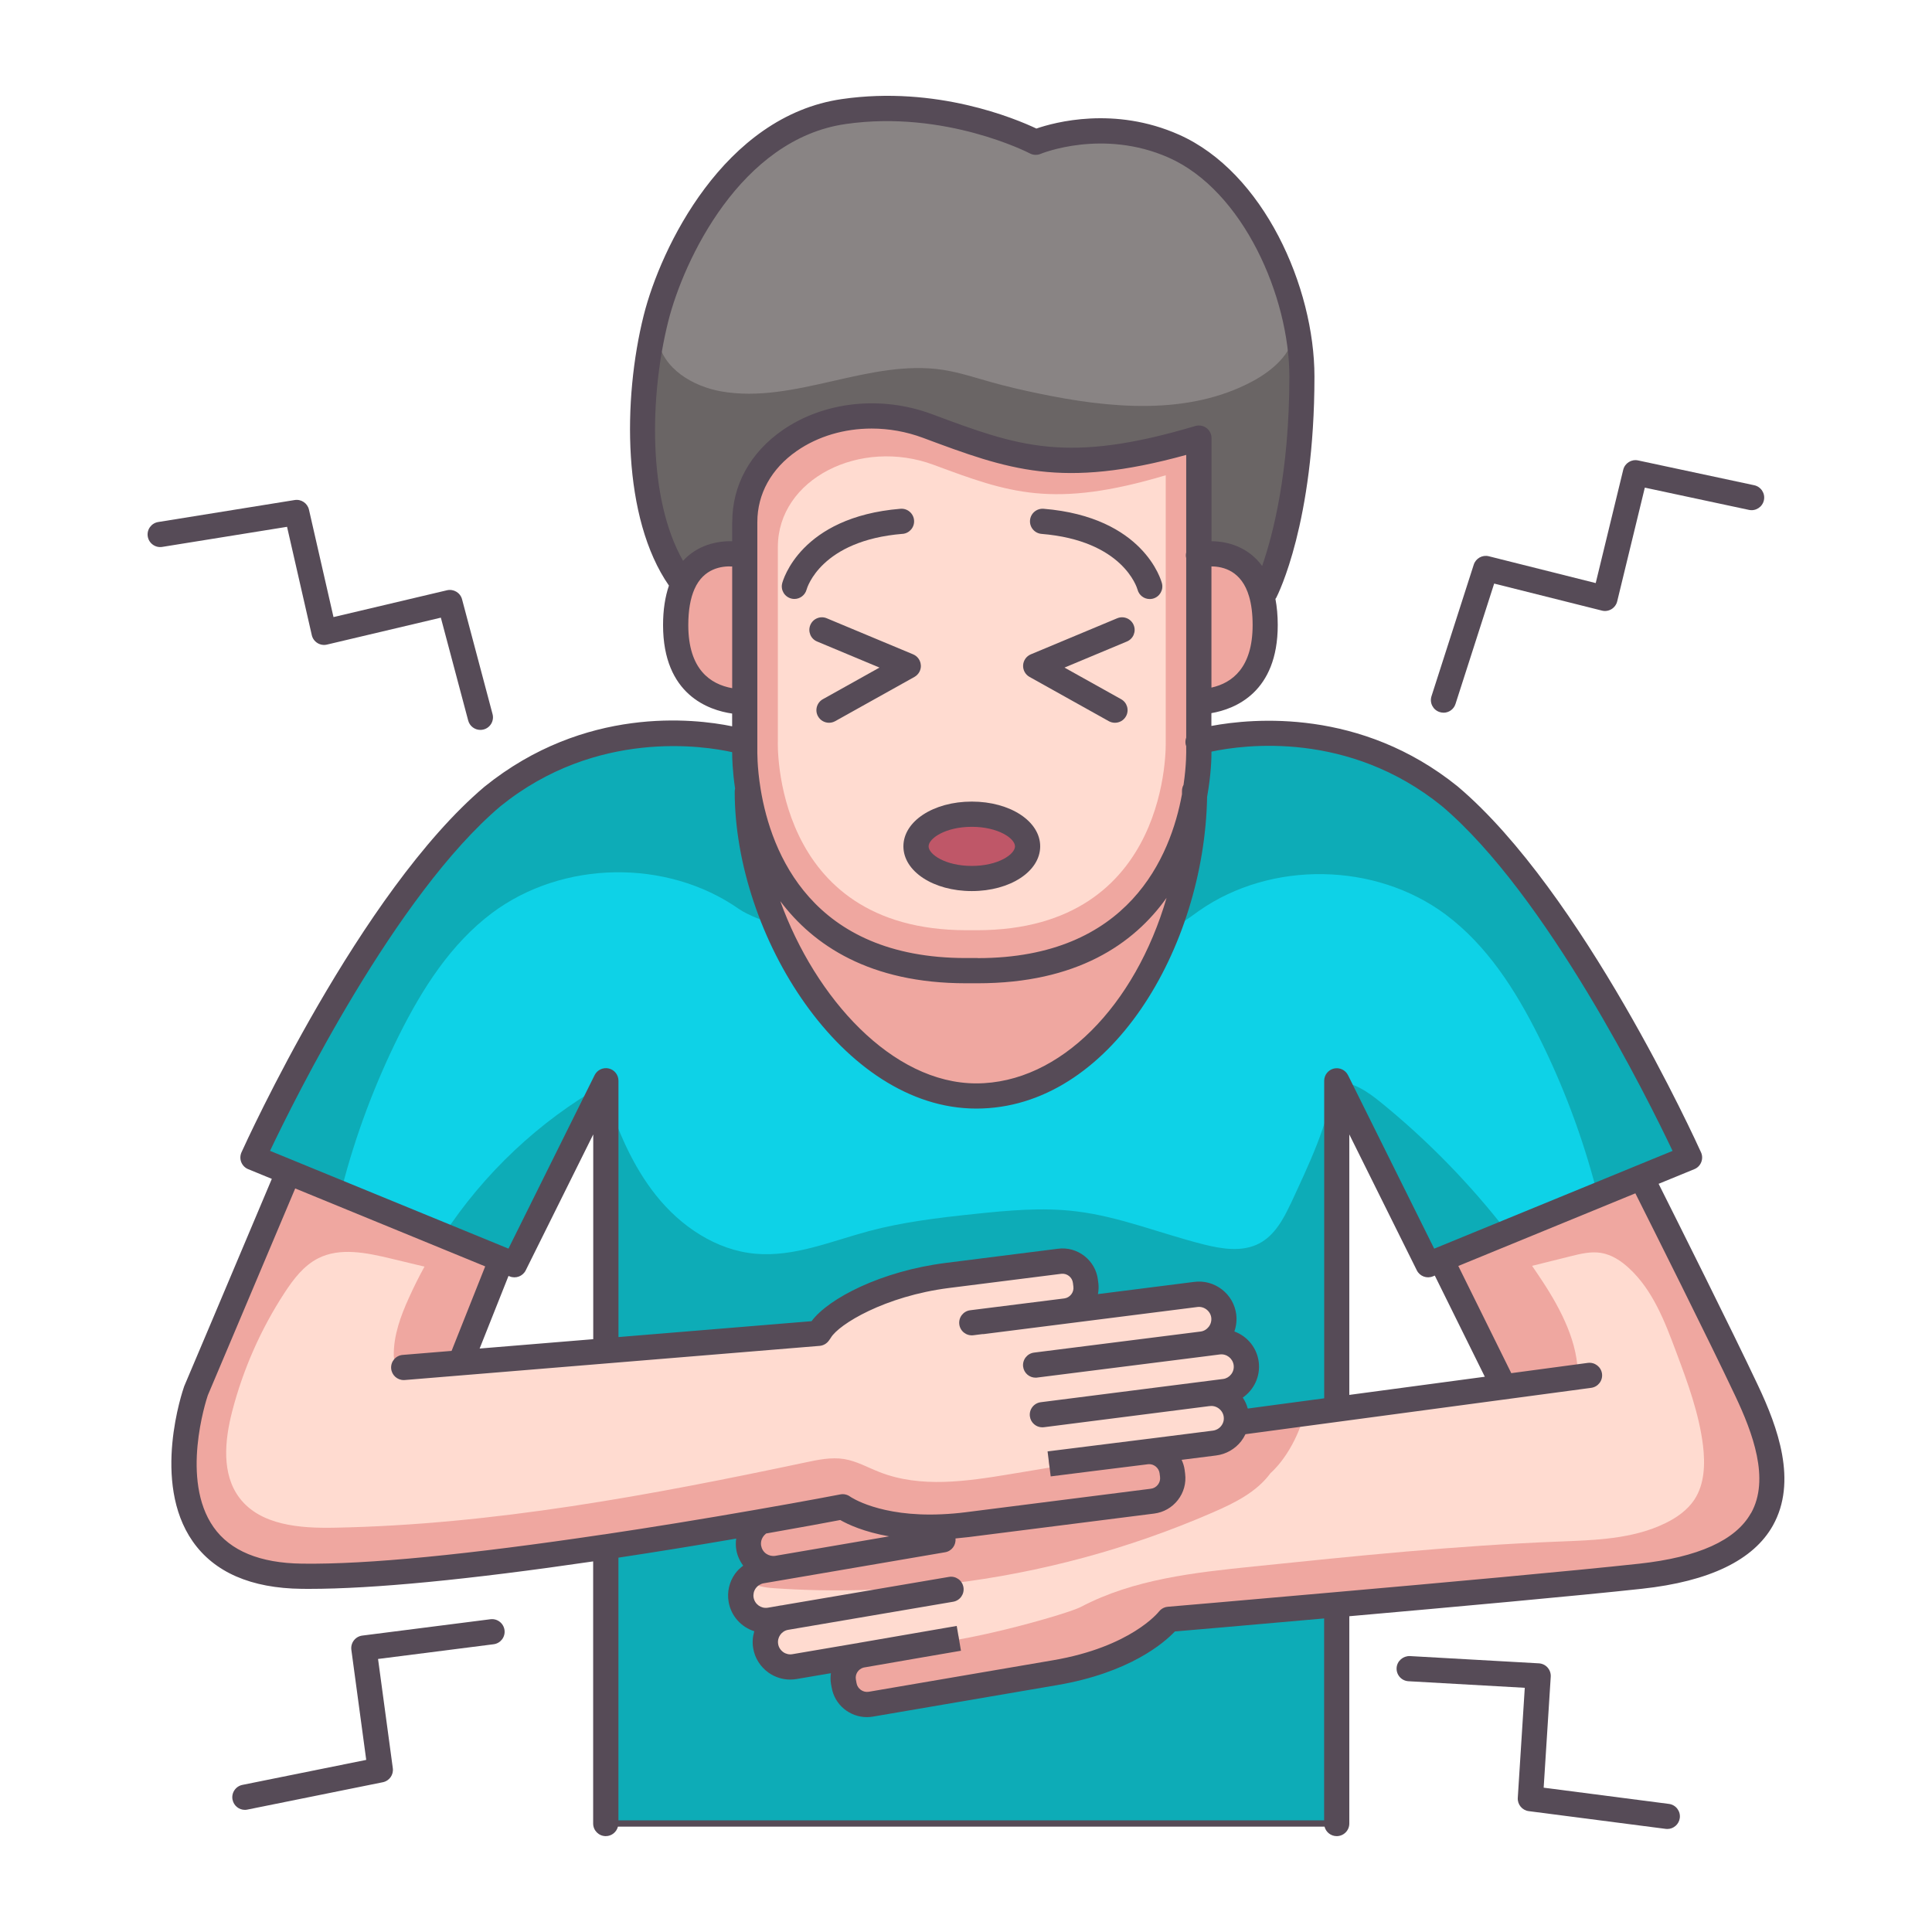<svg xmlns="http://www.w3.org/2000/svg" id="Draft" height="512" viewBox="0 0 500 500" width="512"><g><path d="m335.77 85.36c-3.62-19.86-15.64-40.28-31.99-47.53-18.58-8.24-35.73-1.01-35.73-1.01s-22.46-11.88-49.68-7.95c-28.01 4.03-43.94 34.97-48.6 53.54-.41 1.66-.8 3.4-1.16 5.18-4 20.29-3.73 48.01 8.13 63.47l.03.02c4.48-10.1 15.38-7.42 15.38-7.42h.6v-8.58c0-20.59 24.93-33.17 47.27-24.85 22.64 8.44 35.99 13.35 70.24 3.14v30.27c1.11-.24 12.61-2.44 16.13 9.81l1.04-.29s9.5-18.32 9.5-55.7c0-3.93-.39-8.01-1.16-12.12z" fill="#898484"></path><path d="m452.02 359.94c-8.15-17.28-27.1-54.93-27.1-54.93l-.14-.34-11.25 4.61-23.41 9.6-17.16 7.04.34.84 3.03 6.14h.02l12.78 25.87.02.15-43.17 5.79-9.33 1.25-16.41 2.2-.34-.05c-.19 1.08-.63 2.05-1.28 2.89-1.01 1.3-2.53 2.22-4.29 2.44l-16.56 2.1s-.03 0-.09.02l-.6.07-.07.02c3.13-.22 5.93 2.07 6.32 5.2l.12.96c.41 3.26-1.93 6.27-5.2 6.68 0 0-28.52 3.61-47.97 6.08-2.27.29-4.41.46-6.43.55l.17 3.4-42.86 7.33-4.12.7c-1.49.26-2.77 1.01-3.71 2.05-1.26 1.44-1.91 3.4-1.56 5.42.6 3.49 3.93 5.88 7.43 5.28l.63-.1 3.42-.58c-3.42.65-5.72 3.98-5.13 7.43.29 1.74 1.3 3.21 2.63 4.17 1.37.96 3.08 1.4 4.84 1.09l16.44-2.8s.26-.05.68-.12c-3.02.75-5.01 3.71-4.46 6.8l.17.96c.55 3.23 3.66 5.43 6.9 4.89 0 0 28.33-4.85 47.66-8.15 21.98-3.74 29.46-13.81 29.46-13.81s19.45-1.66 43.44-3.79c27.96-2.46 62.07-5.55 78.66-7.37 43.87-4.77 35.58-30.73 27.43-47.99z" fill="#ffdbd0"></path><path d="m326.39 153.46c-3.52-12.25-15.02-10.05-16.13-9.81v-30.27c-34.25 10.2-47.6 5.3-70.24-3.14-22.34-8.32-47.27 4.26-47.27 24.85v8.58h-.6s-10.9-2.68-15.38 7.42c-1.16 2.61-1.9 6.08-1.9 10.68 0 16.9 11.33 19.57 16.85 19.86h1.03v12.36s-.15 4.43.91 10.82l-.26.05c0 11.48 2.7 23.48 7.37 34.56 10.29 24.37 30.15 44.23 51.9 44.23s40.78-18.71 50.07-43.65c3.95-10.56 6.22-22.25 6.41-34.11 1.28-6.97 1.11-11.89 1.11-11.89v-12.36h.32c5.54-.29 16.85-2.96 16.85-19.86 0-3.32-.38-6.05-1.04-8.31z" fill="#ffdbd0"></path><g fill="#0ed2e7"><path d="m375.21 206.08c-29-23.41-62.05-14.94-64.96-14.13v2.03s.17 4.92-1.11 11.89c-.19 11.86-2.46 23.55-6.41 34.11-9.3 24.93-27.86 43.65-50.07 43.65s-41.61-19.86-51.9-44.23c-4.67-11.07-7.37-23.07-7.37-34.56l.26-.05c-1.06-6.39-.91-10.82-.91-10.82v-2.02h-.6s-34.27-10.39-64.63 14.12c-32.01 27.07-62.04 93.48-62.04 93.48l9.16 3.76 13.4 5.5 26.66 10.92 15.11 6.2 3.33 1.37 23.17-46.64.48-.97v69.59l.02.29 55.03-4.53.36-.51c2.75-4.68 15.74-12.27 32.97-14.46 7.5-.96 29.05-3.67 29.05-3.67 3.28-.41 6.29 1.93 6.68 5.2l.12.94c.43 3.26-1.91 6.27-5.18 6.7l33.63-4.26c3.52-.44 6.78 2.07 7.23 5.61.2 1.76-.31 3.45-1.32 4.75s-2.5 2.22-4.24 2.46l4.15-.53c3.52-.43 6.77 2.08 7.21 5.61.44 3.52-2.05 6.77-5.57 7.21t-.02.02l-3.4.43h-.05l-.75.1c3.5-.44 6.77 2.09 7.21 5.61.09.63.07 1.26-.03 1.88l.34.05 16.41-2.2 9.33-1.25-.03-.29v-84.73l.2.41 23.45 47.2 3.37-1.38 17.16-7.04 23.41-9.6 11.25-4.61 12.48-5.11s-30.01-66.41-62.04-93.48zm-286.99 102.3c-.21-.39-.02-.87.31-1.15-.1.38-.21.77-.31 1.15zm325.14.48c-.1-.38-.19-.75-.29-1.13.31.27.48.73.29 1.13z"></path><path d="m302.48 419.09s-7.49 10.07-29.46 13.81c-19.33 3.3-47.66 8.15-47.66 8.15-3.25.55-6.36-1.66-6.9-4.89l-.17-.96c-.55-3.09 1.44-6.05 4.46-6.8-.43.07-.67.12-.68.12l-16.44 2.8c-1.76.31-3.47-.14-4.84-1.09-1.33-.96-2.34-2.43-2.63-4.17-.6-3.45 1.71-6.78 5.13-7.43l-3.42.58-.63.1c-3.5.6-6.84-1.79-7.43-5.28-.36-2.02.29-3.98 1.56-5.42.94-1.04 2.22-1.79 3.71-2.05l4.12-.7c-1.73.29-3.42-.17-4.77-1.11-1.33-.96-2.32-2.43-2.63-4.19-.41-2.38.56-4.68 2.31-6.1l-.09-.51c-10.75 1.88-24.52 4.19-39.22 6.37l.02.15v71.45h189.15v-56.43l-.02-.21c-23.99 2.14-43.44 3.79-43.44 3.79z"></path></g><path d="m313.52 360.54 3.42-.44c3.52-.44 6.02-3.69 5.57-7.21-.44-3.52-3.69-6.03-7.21-5.61l-4.15.53c1.74-.24 3.23-1.16 4.24-2.46s1.52-2.99 1.32-4.75c-.44-3.54-3.71-6.05-7.23-5.61l-33.63 4.26c3.26-.43 5.61-3.44 5.18-6.7l-.12-.94c-.39-3.26-3.4-5.61-6.68-5.2 0 0-21.55 2.72-29.05 3.67-17.23 2.19-30.21 9.78-32.97 14.46l-.36.51-92.37 7.61-.05-.63c1.42-3.55 5.54-13.91 7.96-20.03 1.11-2.77 1.86-4.68 1.86-4.68l.56-1.37-55.17-22.63-.14.34c-12.1 28.73-23.77 56.28-23.77 56.28s-16.7 47.48 27.41 47.99c20.11.24 51-3.49 78.63-7.61 14.7-2.19 28.47-4.49 39.22-6.37 13.38-2.32 22.1-4.02 22.1-4.02s8.12 6.02 25.77 5.2c2.02-.09 4.15-.26 6.43-.55 19.45-2.48 47.97-6.08 47.97-6.08 3.26-.41 5.61-3.42 5.2-6.68l-.12-.96c-.39-3.13-3.2-5.42-6.32-5.2l.07-.02c.29-.03.5-.07.6-.07.05-.02.09-.02.09-.02l16.56-2.1c1.76-.22 3.28-1.14 4.29-2.44.65-.84 1.09-1.81 1.28-2.89.1-.62.12-1.25.03-1.88-.44-3.52-3.71-6.05-7.21-5.61l.75-.1h.05zm-105.03 17.94c1.64-.35 3.31-.7 4.98-.9-1.67.2-3.34.55-4.98.9z" fill="#ffdbd0"></path><path d="m192.74 135.09v8.58h-.6s-10.9-2.68-15.38 7.42l-.03-.02c-11.86-15.47-12.13-43.19-8.13-63.47l1.71.32c1.18 7.43 8.96 12.08 16.37 13.38 19.04 3.32 38.21-8.48 57.32-5.59 4.32.67 8.51 2.07 12.73 3.25 3.9 1.08 7.83 2 11.79 2.82 18.56 3.9 38.9 5.86 55.61-3.09 5.28-2.82 10.37-7.28 11.09-13.23l.55-.1c.77 4.1 1.16 8.19 1.16 12.12 0 37.38-9.5 55.7-9.5 55.7l-1.04.29c-3.52-12.25-15.02-10.05-16.13-9.81v-30.27c-34.25 10.2-47.6 5.3-70.24-3.14-22.34-8.32-47.27 4.26-47.27 24.85z" fill="#6a6565"></path><path d="m326.39 153.46c-3.52-12.25-15.02-10.05-16.13-9.81v-30.27c-34.25 10.2-47.6 5.3-70.24-3.14-22.34-8.32-47.27 4.26-47.27 24.85v8.58h-.6s-10.9-2.68-15.38 7.42c-1.16 2.61-1.9 6.08-1.9 10.68 0 16.9 11.33 19.57 16.85 19.86h1.03v12.36s-.15 4.43.91 10.82l-.26.05c0 11.48 2.7 23.48 7.37 34.56 10.29 24.37 30.15 44.23 51.9 44.23s40.78-18.71 50.07-43.65c3.95-10.56 6.22-22.25 6.41-34.11 1.28-6.97 1.11-11.89 1.11-11.89v-12.36h.32c5.54-.29 16.85-2.96 16.85-19.86 0-3.32-.38-6.05-1.04-8.31zm-125.08 38.4v-50.31c0-17.6 21.31-28.33 40.38-21.23 19.35 7.19 30.74 11.4 60 2.68v68.86s1.69 48.88-48.88 48.88h-2.63c-50.57 0-48.88-48.88-48.88-48.88z" fill="#efa7a0"></path><ellipse cx="251.5" cy="219.03" fill="#bf5768" rx="14.44" ry="8.32"></ellipse><g fill="#0dacb7"><path d="m334.03 311.54c4.82-10.46 9.5-19.96 11.26-31.34.22-.03.44-.07.65-.07v84.3l.03.29-9.33 1.25-16.41 2.2-.34-.05c.1-.62.12-1.25.03-1.88-.44-3.52-3.71-6.05-7.21-5.61l.75-.1h.05l3.4-.43s0-.02.02-.02c3.52-.44 6.02-3.69 5.57-7.21-.44-3.52-3.69-6.03-7.21-5.61l-4.15.53c1.74-.24 3.23-1.16 4.24-2.46s1.52-2.99 1.32-4.75c-.44-3.54-3.71-6.05-7.23-5.61l-33.63 4.26c3.26-.43 5.61-3.44 5.18-6.7l-.12-.94c-.39-3.26-3.4-5.61-6.68-5.2 0 0-21.55 2.72-29.05 3.67-17.23 2.19-30.21 9.78-32.97 14.46l-.36.51-55.03 4.53-.02-.29v-66c3.08 9.3 6.9 18.47 13.01 26.11 6.37 8 15.53 14.18 25.72 15.09 10 .89 19.64-3.26 29.34-5.86 8.85-2.36 17.98-3.45 27.1-4.41 8.84-.94 17.77-1.78 26.59-.7 11.26 1.37 21.91 5.78 32.9 8.54 4.79 1.21 10.08 2.05 14.44-.24 3.95-2.07 6.25-6.24 8.13-10.29z"></path><path d="m437.25 299.56-12.48 5.11-11.25 4.61-.17-.43c.19-.39.02-.85-.29-1.13-3.55-13.6-8.53-26.85-14.82-39.43-5.96-11.95-13.36-23.58-24.06-31.58-18.22-13.6-45.24-14.03-63.88-.99-2.32 1.64-4.56 3.47-7.26 4.38l-.31-.12c3.95-10.56 6.22-22.25 6.41-34.11 1.28-6.97 1.11-11.89 1.11-11.89v-2.03c2.91-.8 35.96-9.28 64.96 14.13 32.03 27.07 62.04 93.48 62.04 93.48z"></path><path d="m390.12 318.89-17.16 7.04-3.37 1.38-23.45-47.2c4.02-.21 7.79 2.43 11.01 5.02 12.25 9.93 23.33 21.29 32.97 33.75z"></path><path d="m193.34 408.61c-1.26 1.44-1.91 3.4-1.56 5.42.6 3.49 3.93 5.88 7.43 5.28l.63-.1 3.42-.58c-3.42.65-5.73 3.98-5.13 7.43.29 1.74 1.3 3.21 2.63 4.17 1.37.96 3.08 1.4 4.84 1.09l16.44-2.8s.26-.05.68-.12c-3.02.75-5.01 3.71-4.46 6.8l.17.96c.55 3.23 3.66 5.43 6.9 4.89 0 0 28.34-4.85 47.66-8.15 21.98-3.74 29.46-13.81 29.46-13.81s19.45-1.66 43.44-3.79l.02.21v56.43h-189.12v-71.45l-.02-.15c14.7-2.19 28.47-4.49 39.22-6.37l.09.51c-1.74 1.42-2.72 3.73-2.31 6.1.31 1.76 1.3 3.23 2.63 4.19 1.35.94 3.04 1.4 4.77 1.11l-4.12.7c-1.49.26-2.77 1.01-3.71 2.05z"></path><path d="m200.76 239.41c-2.68-.91-7.18-2.53-9.5-4.15-18.65-13.06-45.65-12.63-63.88.99-10.7 8-18.08 19.62-24.06 31.57-6.27 12.58-11.25 25.81-14.78 39.43-.32.27-.51.75-.31 1.15l-.19.44-13.4-5.5-9.16-3.76s30.03-66.41 62.04-93.48c30.37-24.51 64.63-14.12 64.63-14.12h.6v2.02s-.15 4.43.91 10.82l-.26.05c0 11.48 2.7 23.48 7.37 34.56z"></path><path d="m156.31 280.68-23.17 46.64-3.33-1.37-15.11-6.2c10.49-16.06 24.85-29.62 41.56-39.08l.05.02z"></path></g><path d="m303.45 381.82-.12-.96c-.39-3.13-3.2-5.42-6.32-5.2l.07-.02c-2.38.29-29.38 4.84-35.6 5.86-11.26 1.86-23.16 3.66-33.79-.5-3.06-1.18-5.98-2.87-9.23-3.4-3.32-.53-6.7.17-9.98.87-40.23 8.51-80.89 16.13-121.99 16.9-8.9.17-19.11-.62-24.49-7.69-4.72-6.2-3.85-14.94-1.9-22.47 2.82-10.85 7.4-21.24 13.54-30.64 2.31-3.54 4.97-7.04 8.73-8.94 5.67-2.85 12.48-1.42 18.65.05 2.94.72 5.9 1.42 8.84 2.12-1.44 2.61-2.77 5.28-4 8-2.17 4.77-4.03 9.83-3.95 15.06.03 1.54 1.3 3.64 2.55 2.73l.02.29 14.99-1.23-.05-.63c1.42-3.55 5.54-13.91 7.96-20.03 1.11-2.77 1.86-4.68 1.86-4.68l.56-1.37-15.11-6.2-26.66-10.92-13.4-5.5-.14.34c-12.1 28.73-23.77 56.28-23.77 56.28s-16.7 47.48 27.41 47.99c20.11.24 51-3.49 78.63-7.61 14.7-2.19 28.47-4.49 39.22-6.37 13.38-2.32 22.1-4.02 22.1-4.02s8.12 6.02 25.77 5.2c2.02-.09 4.15-.26 6.43-.55 19.45-2.48 47.97-6.08 47.97-6.08 3.26-.41 5.61-3.42 5.2-6.68z" fill="#efa7a0"></path><g fill="#efa7a0"><path d="m452.02 359.94c-8.15-17.28-27.1-54.93-27.1-54.93l-.14-.34-11.25 4.61-23.41 9.6-17.16 7.04.34.84 3.03 6.14h.02l12.78 25.87.02.15 19.16-2.56c.26-8.54-4.24-17.35-9.13-24.78-.87-1.33-1.78-2.67-2.68-3.98 3.32-.84 6.63-1.66 9.95-2.48 2.6-.65 5.26-1.3 7.9-.87 2.77.46 5.21 2.07 7.26 3.98 6.14 5.67 9.25 13.79 12.17 21.62 2.96 7.91 5.93 15.91 6.96 24.3.56 4.77.41 9.91-2.22 13.93-1.79 2.72-4.56 4.67-7.49 6.1-8.54 4.19-18.42 4.41-27.94 4.79-26.28 1.03-52.47 3.73-78.63 6.43-15.33 1.57-31.07 3.28-44.71 10.46-3.3 1.73-27.02 8.53-39.46 9.5-1.04.19-2.14.38-3.25.56-5.79.99-12.1 2.08-14.22 2.46-.02 0-.05.02-.07.02-3.03.75-5.01 3.71-4.46 6.8l.17.96c.55 3.23 3.66 5.43 6.9 4.89 0 0 28.33-4.85 47.66-8.15 21.98-3.74 29.46-13.81 29.46-13.81s19.45-1.66 43.44-3.79c27.96-2.46 62.07-5.55 78.66-7.37 43.87-4.77 35.58-30.73 27.43-47.99z"></path><path d="m336.64 365.97-16.41 2.2-.34-.05c-.19 1.08-.63 2.05-1.28 2.89-1.01 1.3-2.53 2.22-4.29 2.44l-16.56 2.1s-.03 0-.09.02l-.6.07-.07.02c3.13-.22 5.93 2.07 6.32 5.2l.12.96c.41 3.26-1.93 6.27-5.2 6.68 0 0-28.52 3.61-47.97 6.08-2.27.29-4.41.46-6.43.55-17.65.82-25.77-5.2-25.77-5.2s-8.72 1.69-22.1 4.02l.09.51c-1.74 1.42-2.72 3.73-2.31 6.1.31 1.76 1.3 3.23 2.63 4.19 1.35.94 3.04 1.4 4.77 1.11l-4.12.7c-1.49.26-2.77 1.01-3.71 2.05 1.73 1.91 4.56 2.24 7.16 2.43 15.12 1.03 30.35.6 45.41-1.21 23.4-2.8 46.38-9.01 67.98-18.41 5.61-2.43 11.35-5.26 14.95-10.19 0 0 5.02-4.14 8.08-13.06l-.29-2.2z"></path></g></g><path d="m373.58 182.82c-.17 0-.33-.03-.5-.08-.86-.28-1.33-1.19-1.05-2.05l10.94-34.06c.26-.82 1.12-1.29 1.95-1.08l29.25 7.34 7.51-30.92c.21-.86 1.06-1.4 1.92-1.21l30.05 6.42c.88.19 1.44 1.05 1.25 1.93s-1.06 1.45-1.93 1.25l-28.5-6.09-7.53 30.97c-.1.42-.37.78-.74 1.01-.37.22-.82.29-1.24.18l-29.36-7.36-10.47 32.61c-.22.69-.86 1.13-1.55 1.13z" fill="#c7c2c2"></path><path d="m124.32 187.28c-.72 0-1.38-.48-1.57-1.21l-7.49-28.16-31.02 7.33c-.42.1-.87.03-1.24-.2s-.63-.6-.73-1.02l-6.74-29.51-33.81 5.44c-.89.14-1.73-.46-1.87-1.35s.46-1.73 1.35-1.87l35.32-5.69c.85-.14 1.66.41 1.85 1.25l6.72 29.4 30.96-7.32c.87-.2 1.72.32 1.95 1.17l7.89 29.7c.23.87-.29 1.76-1.16 1.99-.14.04-.28.05-.42.05z" fill="#c7c2c2"></path><path d="m63.38 466.76c-.76 0-1.44-.53-1.6-1.31-.18-.88.39-1.74 1.27-1.92l33.55-6.78-4.06-30.01c-.06-.43.06-.87.32-1.21s.66-.57 1.09-.62l33.17-4.23c.88-.11 1.71.52 1.82 1.41s-.52 1.71-1.41 1.82l-31.54 4.02 4.04 29.9c.11.85-.45 1.65-1.29 1.82l-35.05 7.08c-.11.02-.22.03-.32.03z" fill="#c7c2c2"></path><path d="m431.51 471.7c-.07 0-.14 0-.21-.01l-35.45-4.59c-.85-.11-1.47-.86-1.42-1.72l1.92-30.12-31.74-1.79c-.9-.05-1.59-.82-1.53-1.72.05-.9.76-1.59 1.72-1.53l33.38 1.88c.43.02.84.22 1.13.55.29.32.43.75.41 1.18l-1.92 30.23 33.93 4.4c.89.12 1.52.93 1.41 1.83-.11.82-.81 1.42-1.62 1.42z" fill="#c7c2c2"></path><path d="m214.56 185.42c-.57 0-1.13-.3-1.42-.84-.44-.78-.16-1.78.63-2.22l17.58-9.82-19.24-8.03c-.83-.35-1.22-1.3-.88-2.13.35-.83 1.31-1.22 2.13-.88l22.33 9.32c.58.24.96.79 1 1.41s-.29 1.21-.83 1.52l-20.5 11.45c-.25.14-.52.21-.79.21z" fill="#6a6565"></path><path d="m288.55 185.42c-.27 0-.54-.07-.79-.21l-20.5-11.45c-.55-.3-.87-.89-.83-1.52.04-.62.42-1.17 1-1.41l22.33-9.32c.82-.34 1.78.04 2.13.88.35.83-.05 1.78-.88 2.13l-19.24 8.03 17.58 9.82c.79.44 1.07 1.43.63 2.22-.3.53-.85.84-1.42.84z" fill="#6a6565"></path><path d="m205.59 153.39c-.14 0-.27-.02-.41-.05-.87-.23-1.39-1.11-1.17-1.98.17-.65 4.38-16.04 29.17-18.07.93-.05 1.69.6 1.76 1.49.07.9-.6 1.68-1.49 1.76-22.36 1.83-26.13 15.07-26.28 15.63-.19.73-.85 1.22-1.58 1.22z" fill="#6a6565"></path><path d="m297.55 153.4c-.72 0-1.38-.49-1.58-1.22-.15-.57-3.93-13.8-26.29-15.63-.9-.07-1.56-.86-1.49-1.76s.85-1.54 1.76-1.49c24.8 2.03 29.01 17.41 29.17 18.07.22.87-.3 1.76-1.18 1.98-.14.04-.27.05-.4.05z" fill="#6a6565"></path><path d="m268.11 354.07-.2-1.62 41.94-5.31c.44-.06.85.26.91.71s-.26.85-.71.91z" fill="#f98480"></path><path d="m271.62 379.65-.2-1.62s17.82-2.24 24.09-3.02c.43-.06.85.26.91.71s-.26.85-.71.91c-6.27.78-24.09 3.02-24.09 3.02z" fill="#f98480"></path><path d="m251.48 343.12c-.4 0-.75-.3-.81-.71-.06-.45.26-.85.71-.91l24.35-3.07c.43-.07.85.26.91.71s-.26.85-.71.91l-24.35 3.07s-.07 0-.1 0z" fill="#f98480"></path><path d="m269.86 366.92-.21-1.62 42.26-5.38c.43-.07.85.26.91.71s-.26.85-.71.91l-42.26 5.38z" fill="#f98480"></path><path d="m202.71 406.41c-.39 0-.73-.28-.8-.68-.07-.44.22-.86.67-.94l41.33-7.07.27 1.61-41.33 7.07s-.09.01-.14.01z" fill="#f98480"></path><path d="m224.52 428.9c-.39 0-.73-.28-.8-.67-.08-.44.22-.87.66-.94 6.49-1.13 23.61-4.07 23.61-4.07l.28 1.61s-17.11 2.94-23.6 4.06c-.05 0-.1.01-.14.01z" fill="#f98480"></path><path d="m204.05 419.3c-.39 0-.73-.28-.8-.68-.07-.44.22-.86.67-.94l42.04-7.16c.44-.07.86.22.94.67.07.44-.22.86-.67.94l-42.04 7.16s-.09.01-.14.01z" fill="#f98480"></path><path d="m240.56 396.02c-13.89 0-21.12-4.21-22.66-5.22-1.65.32-9.24 1.77-20.16 3.67-.44.09-.87-.22-.94-.66-.08-.44.22-.87.66-.94 12.31-2.15 20.39-3.72 20.47-3.73.23-.04.46.01.64.14.08.06 8.15 5.83 25.25 5.04 2.15-.09 4.23-.27 6.36-.54 19.45-2.48 47.97-6.08 47.97-6.08 1.36-.17 2.58-.87 3.43-1.96s1.23-2.45 1.05-3.81l-.12-.96c-.34-2.71-2.74-4.71-5.46-4.48-.41.03-.84-.31-.87-.76s.31-.84.76-.87c3.61-.23 6.74 2.34 7.19 5.91l.12.96c.23 1.79-.27 3.57-1.38 5.01-1.12 1.44-2.72 2.35-4.52 2.58 0 0-28.52 3.61-47.97 6.08-2.15.28-4.33.46-6.49.55-1.15.05-2.26.08-3.33.08z" fill="#f98480"></path><path d="m297.61 376.41c-.33 0-.63-.22-.74-.56-.15-.43.12-.9.54-1.05.08-.03.26-.06.35-.06l16.46-2.1c.41-.07.85.26.91.71s-.26.85-.71.91l-16.56 2.1c-.08.03-.17.04-.25.04z" fill="#f98480"></path><g fill="#564b57"><path d="m233.58 138.17c1.79-.15 3.13-1.72 2.98-3.52-.15-1.79-1.72-3.13-3.52-2.98-25.94 2.13-30.43 18.6-30.61 19.29-.44 1.73.6 3.48 2.33 3.94.28.07.56.11.83.11 1.43 0 2.75-.96 3.15-2.41.14-.52 3.76-12.71 24.84-14.44z"></path><path d="m270.09 131.67c-1.8-.14-3.37 1.19-3.52 2.98-.15 1.8 1.19 3.37 2.98 3.52 21.01 1.73 24.69 13.85 24.85 14.44.39 1.46 1.7 2.42 3.15 2.42.27 0 .54-.03.81-.1 1.74-.45 2.8-2.22 2.35-3.97-.18-.7-4.68-17.16-30.63-19.29z"></path><path d="m238.31 172.16c-.07-1.25-.85-2.34-2-2.82l-22.34-9.33c-1.66-.7-3.57.09-4.26 1.75s.09 3.57 1.75 4.26l16.15 6.75-14.65 8.18c-1.57.88-2.14 2.86-1.26 4.43.6 1.07 1.71 1.67 2.85 1.67.54 0 1.08-.13 1.59-.41l20.51-11.45c1.09-.61 1.74-1.78 1.67-3.03z"></path><path d="m289.12 160.01-22.34 9.33c-1.15.48-1.93 1.58-2 2.82-.07 1.25.58 2.42 1.67 3.03l20.51 11.45c.5.28 1.05.41 1.59.41 1.14 0 2.25-.6 2.85-1.67.88-1.57.32-3.56-1.26-4.43l-14.65-8.18 16.15-6.75c1.66-.69 2.45-2.6 1.75-4.26-.69-1.66-2.6-2.45-4.26-1.75z"></path><path d="m251.5 207.45c-9.93 0-17.7 5.09-17.7 11.58s7.78 11.58 17.7 11.58 17.7-5.09 17.7-11.58-7.78-11.58-17.7-11.58zm0 16.65c-6.83 0-11.18-3-11.18-5.06s4.36-5.06 11.18-5.06 11.18 3 11.18 5.06-4.36 5.06-11.18 5.06z"></path><path d="m159.93 472.74h182.86c.36 1.41 1.63 2.45 3.15 2.45 1.8 0 3.26-1.46 3.26-3.26v-53.65c26.02-2.3 59.18-5.3 75.74-7.11 17.46-1.9 28.86-7.4 33.88-16.36 6.38-11.4 1.3-25.37-3.85-36.26-6.78-14.37-21.17-43.1-25.72-52.18l9.24-3.79c.82-.33 1.47-.99 1.79-1.81.33-.82.31-1.74-.06-2.55-1.24-2.74-30.68-67.4-62.96-94.68-25.1-20.27-53-17.68-63.75-15.67v-3.31c6.19-1.07 17.17-5.42 17.17-22.8 0-2.46-.21-4.72-.6-6.77.08-.11.17-.2.23-.33.4-.78 9.87-19.46 9.87-57.2 0-23.14-13.13-52.89-35.09-62.62-16.69-7.4-32.14-3.2-36.87-1.57-5.37-2.54-25.86-11.17-50.33-7.63-30.57 4.4-46.92 38.54-51.3 55.98-5.44 21.74-5.58 52.46 6.53 69.93-.99 2.91-1.52 6.31-1.52 10.21 0 18.06 11.86 22.05 17.88 22.91v3.3c-9.87-2.03-38.13-5.32-64.08 15.62-32.2 27.23-61.66 91.89-62.9 94.63-.36.81-.39 1.73-.06 2.55s.97 1.48 1.79 1.81l6.12 2.51c-11.68 27.73-22.63 53.58-22.64 53.58-.03.06-.05.13-.07.19-.35 1-8.5 24.7 2.24 40.06 5.59 7.99 15.08 12.12 28.21 12.27.63 0 1.27.01 1.92.01 16.55 0 41.27-2.39 73.5-7.11v67.84c0 1.8 1.46 3.26 3.26 3.26 1.52 0 2.78-1.04 3.15-2.45m153.6-294.79v-31.36c3.09.01 7.84 1.18 9.75 7.8.6 2.04.91 4.52.91 7.38 0 11-5.26 14.98-10.65 16.18zm-135.39-16.18c0-3.8.54-6.94 1.62-9.36 2.37-5.35 7.07-5.95 9.74-5.81v31.5c-5.63-1.01-11.36-4.85-11.36-16.33zm11.36-26.68v4.98c-3.91-.1-8.98.98-12.72 5.07-9.2-16.15-8.65-42.69-3.84-61.93 4.01-15.97 18.77-47.2 45.91-51.11 25.78-3.72 47.48 7.49 47.69 7.6.86.46 1.89.5 2.79.12.16-.07 16.06-6.59 33.15.98 19.28 8.55 31.22 36.07 31.22 56.66 0 24.97-4.36 41.29-7.05 49.01-3.54-4.85-8.76-6.37-13.1-6.4v-26.7c0-1.03-.49-2-1.31-2.61s-1.89-.8-2.88-.51c-33.31 9.92-45.69 5.31-68.17-3.07-13.12-4.89-27.94-3.29-38.67 4.16-8.38 5.82-13 14.25-13 23.74zm63.55 112.85h-3.08c-39.93 0-50.41-27.36-53.1-43.67-.98-5.95-.86-10.13-.86-10.28v-58.89c0-7.29 3.62-13.82 10.2-18.39 5.52-3.83 12.35-5.8 19.38-5.8 4.45 0 8.97.79 13.29 2.4 22.08 8.23 35.77 13.34 68.12 4.42v25.25c-.05.23-.09.46-.09.71 0 .26.03.51.09.75v46.45c-.21.58-.27 1.22-.12 1.86.03.12.08.23.12.35v1.01s.1 3.68-.69 9c-.25.46-.4.98-.4 1.54 0 .28 0 .6-.01.92-2.92 15.95-13.68 42.39-52.85 42.39zm48.87-15.59c-8.09 27.77-27.52 48.03-49.25 48.03s-41.65-22.05-50.72-47.16c8.58 11.41 23.18 21.25 48.02 21.25h3.08c25.58 0 40.34-10.12 48.87-22.11zm-232.03 65.5c6.31-13.29 32.52-66.26 59.68-89.23 24.85-20.05 52.8-15.55 59.92-13.96 0 1.47.09 4.89.76 9.42-.06.25-.1.51-.1.78 0 37.16 27.89 82.04 62.53 82.04s59.03-41.71 59.73-80.68c1.05-5.81 1.14-10.23 1.13-11.7 8.49-1.81 35.44-5.44 59.59 14.06 27.21 23 53.43 75.98 59.74 89.27l-61.69 25.3-22.3-44.89c-.67-1.36-2.2-2.06-3.66-1.72-1.47.35-2.51 1.66-2.51 3.17v82.17l-19.78 2.65c-.27-1.02-.71-1.97-1.29-2.84 2.89-2 4.6-5.49 4.13-9.22-.47-3.71-2.99-6.67-6.3-7.89.48-1.39.66-2.88.48-4.4-.32-2.57-1.63-4.86-3.69-6.46s-4.61-2.3-7.18-1.97l-24.92 3.16c.16-.91.23-1.84.11-2.78l-.12-.92c-.29-2.44-1.53-4.62-3.48-6.15-1.96-1.53-4.4-2.21-6.85-1.89 0 0-21.55 2.72-29.05 3.67-16.64 2.11-30.29 9.13-34.73 15.08l-49.97 4.11v-66.34c0-1.51-1.04-2.83-2.51-3.17-1.46-.34-2.99.37-3.66 1.72l-22.3 44.9-61.69-25.3zm301.45 32.28 12.94 26.17-35.07 4.7v-67.41l17.47 35.17c.76 1.53 2.58 2.22 4.16 1.56l.49-.2zm-217.8-36.54v52.99l-29.4 2.42c2.36-5.94 5.99-15.06 7.47-18.79l.3.12c1.59.65 3.4-.04 4.16-1.57zm2.76 103.51c-35.03 5.22-61.32 7.81-78.11 7.57-10.9-.13-18.62-3.31-22.93-9.47-8.55-12.19-1.97-32.61-1.47-34.09.78-1.84 11.36-26.83 22.62-53.54l49.17 20.17c-1.75 4.4-6.6 16.6-8.7 21.87l-12.66 1.04c-1.79.15-3.13 1.72-2.98 3.52.14 1.7 1.57 2.99 3.25 2.99.09 0 .18 0 .27-.01l107.36-8.84c.97-.08 1.85-.59 2.41-1.38l.36-.51c.05-.07.09-.14.14-.21 2.05-3.49 14.02-10.78 30.57-12.88 7.5-.96 29.05-3.67 29.04-3.67.73-.09 1.45.11 2.02.56s.93 1.08 1.02 1.81l.12.95c.09.71-.1 1.42-.55 2s-1.1.96-1.8 1.05l-24.35 3.06c-1.79.22-3.05 1.85-2.83 3.64s1.86 3.05 3.64 2.83l2.38-.3h.31l55.3-7.01c.85-.11 1.69.13 2.37.66s1.11 1.28 1.21 2.09c.1.86-.13 1.7-.65 2.37-.53.68-1.27 1.12-2.1 1.23l-43.11 5.45c-1.79.23-3.05 1.86-2.83 3.64.21 1.65 1.61 2.85 3.23 2.85.14 0 .28 0 .41-.03l43.13-5.45s0 0 0 0l4.13-.53c1.76-.23 3.36 1.03 3.59 2.78.11.85-.12 1.68-.65 2.36-.52.67-1.26 1.1-2.08 1.21 0 0-.01 0-.02 0l-47.17 6.01c-1.79.23-3.05 1.86-2.82 3.65.21 1.65 1.61 2.85 3.23 2.85.14 0 .28 0 .42-.03l42.85-5.47s.07 0 .1 0c.82-.11 1.66.13 2.34.66s1.12 1.28 1.23 2.14c.04.3.03.6-.01.89-.09.53-.31 1.02-.65 1.45-.51.66-1.29 1.1-2.12 1.21l-16.56 2.1s-.03 0-.05.01c-.02 0-.03 0-.05 0-.1.01-.21.02-.34.04l-.14.02h-.07s-.01 0-.02.01c-4.12.5-25.58 3.2-25.58 3.2l.81 6.47s20.62-2.6 25.28-3.16h.04c1.38-.11 2.68.96 2.86 2.35l.12.96c.09.71-.11 1.42-.56 2s-1.09.95-1.81 1.04c0 0-28.52 3.61-47.98 6.09-2.06.26-4.07.43-6.16.52-16.08.74-23.63-4.52-23.68-4.56-.73-.54-1.67-.76-2.56-.58-.09.02-8.84 1.71-22.04 4-13.68 2.39-26.84 4.53-39.14 6.36zm73.84.5-29.5 5.05c-.79.13-1.64-.07-2.33-.54-.71-.5-1.17-1.25-1.32-2.09-.19-1.13.25-2.28 1.15-3.02.05-.04.08-.09.13-.13 9.49-1.66 16.46-2.97 19.19-3.49 1.96 1.12 6.14 3.09 12.68 4.23zm-70.08 73.51v-67.99c9.71-1.47 19.92-3.12 30.47-4.93-.13.96-.13 1.94.04 2.93.26 1.5.89 2.87 1.78 4.07-.8.6-1.53 1.29-2.13 2.13-1.5 2.13-2.08 4.71-1.64 7.25.63 3.7 3.3 6.52 6.64 7.6-.42 1.4-.55 2.9-.28 4.42.42 2.52 1.82 4.75 3.98 6.3 1.67 1.17 3.61 1.78 5.59 1.78.55 0 1.11-.05 1.66-.14l8.88-1.51c-.12.9-.14 1.82.02 2.76l.17.92c.76 4.5 4.68 7.69 9.12 7.69.51 0 1.03-.04 1.55-.13 0 0 28.33-4.85 47.66-8.15 18.76-3.2 27.67-10.91 30.5-13.89 4.45-.38 19.85-1.7 38.62-3.37v52.26zm293.08-79.49c-3.93 7.01-13.65 11.4-28.89 13.06-17.15 1.87-52.21 5.04-78.6 7.36-23.99 2.14-43.43 3.79-43.43 3.79-.71.06-1.34.35-1.85.79-.04.03-.08.07-.11.11-.11.1-.22.21-.31.33-.02.02-.04.03-.05.06-.07.09-7.23 9.13-27.41 12.56-19.33 3.3-47.66 8.15-47.66 8.15-1.46.24-2.9-.77-3.15-2.25l-.17-.95c-.24-1.37.65-2.72 2.02-3.07 4.5-.8 25.17-4.35 25.18-4.35l-1.1-6.42s-21.1 3.63-25.34 4.38c-.02 0-.04.01-.06.02-.26.04-.47.08-.62.11 0 0-.02 0-.03 0 0 0-.01 0-.02 0l-16.45 2.8c-.84.15-1.69-.05-2.37-.53-.71-.51-1.19-1.26-1.32-2.08-.3-1.71.84-3.36 2.52-3.68h.02l.15-.03 42.59-7.25c1.78-.3 2.97-1.98 2.67-3.76s-1.98-2.98-3.76-2.67l-42.69 7.26s-.15.03-.24.05l-.36.06c-.06 0-.12 0-.18.01l-2.38.42-1.01.17s0 0 0 0 0 0-.01 0c-1.71.29-3.37-.88-3.68-2.63-.14-.83.05-1.67.54-2.37.5-.7 1.24-1.17 2.06-1.32l4.11-.7s0 0 0 0l42.86-7.33c1.71-.29 2.86-1.87 2.68-3.57 1.14-.1 2.29-.22 3.44-.36 19.45-2.48 47.97-6.08 47.97-6.08 2.44-.31 4.62-1.55 6.14-3.5s2.19-4.38 1.88-6.82l-.12-.96c-.12-.94-.41-1.81-.78-2.63l8.94-1.13c2.54-.32 4.89-1.66 6.46-3.68.44-.57.81-1.18 1.11-1.82l89.48-12c1.78-.24 3.04-1.88 2.8-3.66s-1.89-3.03-3.66-2.8l-19.82 2.66-13.71-27.74 45.82-18.8c4.27 8.51 19.01 37.92 25.88 52.48 4.48 9.48 8.99 21.5 4.06 30.29z"></path><path d="m373.58 184.45c1.38 0 2.66-.88 3.1-2.26l10.01-31.16 27.88 6.99c.84.22 1.73.08 2.48-.37.74-.45 1.28-1.18 1.48-2.02l7.15-29.43 26.95 5.76c1.75.38 3.49-.74 3.87-2.51.38-1.76-.75-3.49-2.51-3.87l-30.05-6.42c-1.72-.37-3.43.7-3.85 2.42l-7.12 29.32-27.66-6.94c-1.66-.42-3.37.53-3.9 2.16l-10.94 34.06c-.55 1.71.39 3.55 2.11 4.1.33.11.67.16 1 .16z"></path><path d="m80.69 164.37c.19.85.72 1.58 1.45 2.04.74.46 1.63.61 2.47.41l29.48-6.97 7.08 26.63c.39 1.46 1.71 2.42 3.15 2.42.28 0 .56-.04.84-.11 1.74-.46 2.78-2.25 2.31-3.99l-7.89-29.7c-.45-1.71-2.19-2.74-3.9-2.34l-29.37 6.94-6.35-27.8c-.38-1.67-2.01-2.77-3.7-2.49l-35.32 5.69c-1.78.29-2.99 1.96-2.7 3.74s1.98 2.99 3.74 2.7l32.31-5.2 6.4 28.02z"></path><path d="m60.19 465.78c.31 1.55 1.67 2.61 3.19 2.61.21 0 .43-.02.65-.07l35.05-7.08c1.68-.34 2.81-1.93 2.58-3.63l-3.82-28.27 29.91-3.81c1.79-.23 3.05-1.86 2.82-3.65s-1.87-3.05-3.65-2.82l-33.17 4.23c-.86.11-1.64.56-2.17 1.25s-.76 1.56-.65 2.42l3.85 28.5-32.05 6.47c-1.76.36-2.9 2.08-2.55 3.84z"></path><path d="m400.52 431.56c-.58-.65-1.39-1.04-2.26-1.09l-33.38-1.88c-1.76-.06-3.33 1.27-3.44 3.07-.1 1.8 1.27 3.34 3.07 3.44l30.1 1.7-1.81 28.48c-.11 1.71 1.13 3.22 2.83 3.44l35.45 4.59c.14.02.28.03.42.03 1.61 0 3.01-1.2 3.23-2.84.23-1.79-1.03-3.42-2.81-3.65l-32.42-4.2 1.83-28.71c.06-.87-.24-1.72-.81-2.37z"></path></g></svg>